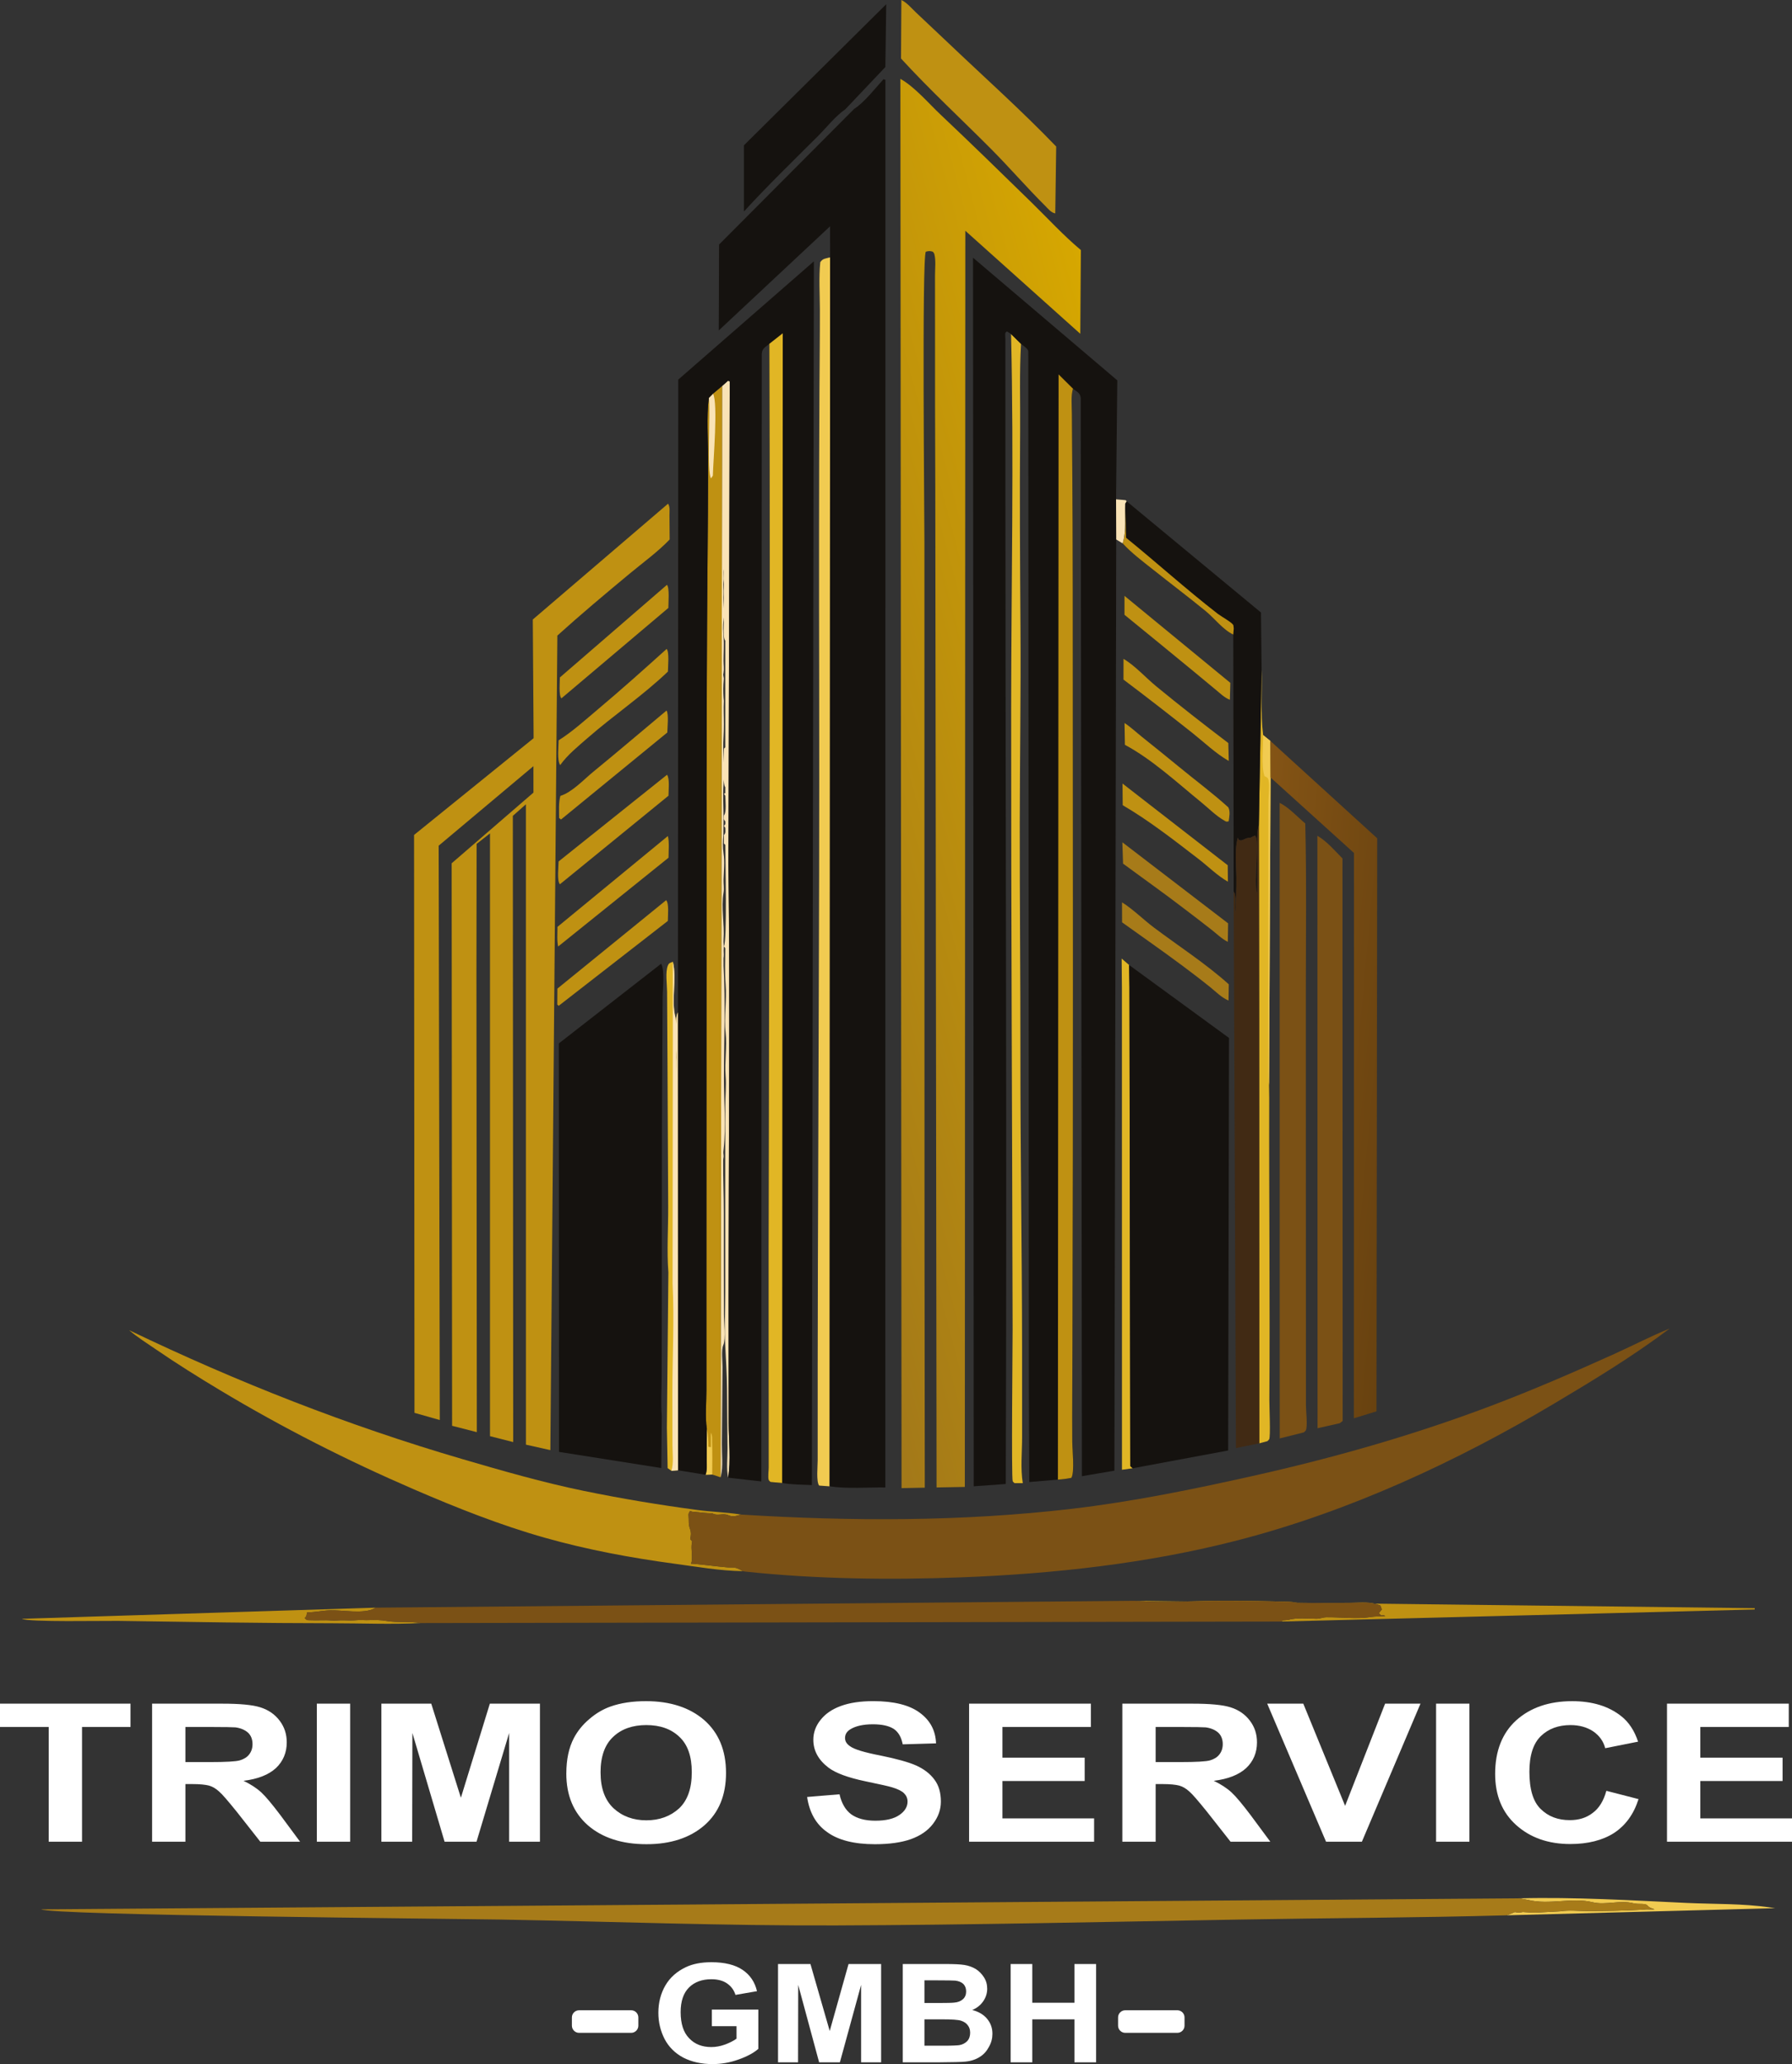 <svg xmlns="http://www.w3.org/2000/svg" xmlns:xlink="http://www.w3.org/1999/xlink" id="Ebene_2" viewBox="0 0 181.348 208.778"><rect x="0" y="0" width="181.348" height="208.778" fill="#333333" stroke="none"/><defs><style>.cls-1{fill-rule:evenodd;}.cls-1,.cls-2{fill:#fff;}.cls-3{fill:url(#Unbenannter_Verlauf_6);}.cls-4{fill:url(#Unbenannter_Verlauf_5);}.cls-5{fill:#f1cb51;}.cls-6{fill:#f9e3b6;}.cls-7{clip-path:url(#clippath-1);}.cls-8{fill:#a77b19;}.cls-9{clip-rule:evenodd;fill:none;}.cls-10{fill:#15120f;}.cls-11{fill:#bf9112;}.cls-12{fill:#e1b625;}.cls-13{fill:#7b5115;}.cls-14{fill:#412a14;}.cls-15{clip-path:url(#clippath);}</style><clipPath id="clippath"><polygon class="cls-9" points="128.562 74.945 139.37 84.79 139.297 142.753 137.009 143.457 137.021 86.275 128.578 78.641 128.562 74.945"></polygon></clipPath><linearGradient id="Unbenannter_Verlauf_5" x1="142.174" y1="109.946" x2="125.544" y2="108.436" gradientUnits="userSpaceOnUse"><stop offset="0" stop-color="#684210"></stop><stop offset="1" stop-color="#845415"></stop></linearGradient><clipPath id="clippath-1"><path class="cls-9" d="M91.116,7.976c1.427.79,2.845,2.463,4.027,3.579,3.126,2.951,6.204,5.951,9.277,8.955,1.647,1.611,3.187,3.295,4.962,4.783l-.058,8.471-11.636-10.423-.049,127.058-2.86.053-.128-101.021c-.026-5.732-.029-11.464-.026-17.196,0-1.456.001-2.912-.002-4.367-.001-.645.099-1.53-.062-2.143-.034-.129-.084-.173-.162-.265-.291-.09-.416-.08-.708,0-.404.648-.142,26.681-.14,29.638.011,31.792-.013,63.583.036,95.375l-2.351.048-.119-142.545Z"></path></clipPath><linearGradient id="Unbenannter_Verlauf_6" x1="72.89" y1="86.543" x2="122.96" y2="73.193" gradientUnits="userSpaceOnUse"><stop offset="0" stop-color="#a1771a"></stop><stop offset="1" stop-color="#d7a800"></stop></linearGradient></defs><g id="Ebene_1-2"><path class="cls-5" d="M153.736,192.009c5.615-.143,11.355.21,16.97.468,2.748.126,5.683.052,8.392.452l.547.079-27.158.721.81-.331c.235.043.389.064.629.027.258-.04.138-.042.381-.019.394.037.988.073,1.379.036l2.189-.118c.925-.142,1.841-.029,2.77-.029,1.862,0,3.765-.035,5.622-.136l.347-.033c.289.002.536.023.833-.005-.392-.129-.524-.15-.804-.454-.284-.088-.172-.074-.45-.087-.303-.012-.619.006-.914-.07-1.323-.342-2.821.216-4.099-.099-2.07-.51-4.405.285-6.508-.228l-.936-.174Z"></path><path class="cls-8" d="M152.487,193.729c-9.039.25-18.089.273-27.131.43-13.593.236-27.179.544-40.776.593-11.342.04-22.668-.393-34.003-.596-4.902-.088-45.467-.426-46.403-1.031l149.562-1.117.936.174c2.102.513,4.437-.282,6.508.228,1.277.315,2.776-.243,4.099.099.295.076.611.058.914.07.278.012.167-.001.45.087.281.304.412.325.804.454-.296.027-.544.007-.833.005l-.347.033c-1.858.101-3.761.136-5.622.136-.929,0-1.845-.113-2.77.029l-2.189.118c-.391.037-.985,0-1.379-.036-.243-.022-.123-.021-.381.019-.24.038-.394.016-.629-.027l-.81.331Z"></path><path class="cls-11" d="M113.802,73.132c.632.412,1.196.948,1.783,1.418,1.233.99,2.469,1.974,3.687,2.981,1.665,1.377,3.44,2.681,5.033,4.131.215.456.095.937.033,1.415-.293.032-.177.064-.403-.058-.836-.457-1.633-1.27-2.373-1.872-2.392-1.946-4.981-4.348-7.723-5.809l-.038-2.206Z"></path><path class="cls-11" d="M113.596,79.253l10.648,8.264.02,1.663c-1.048-.589-1.988-1.535-2.943-2.27-2.451-1.887-5.02-3.899-7.704-5.466l-.021-2.192Z"></path><path class="cls-8" d="M113.546,91.27c1.12.696,2.173,1.758,3.243,2.56,2.506,1.879,5.243,3.645,7.563,5.73l-.027,1.64c-.701-.288-1.275-.886-1.857-1.355-.926-.747-1.878-1.471-2.833-2.184-1.998-1.491-4.058-2.91-6.082-4.369l-.006-2.022Z"></path><path class="cls-8" d="M113.581,85.196l10.702,8.198-.03,1.871c-.583-.282-1.1-.791-1.606-1.192-.908-.719-1.836-1.415-2.755-2.121-2.048-1.573-4.161-3.063-6.24-4.598l-.07-2.159Z"></path><path class="cls-11" d="M113.7,66.644c1.146.668,2.272,1.924,3.312,2.778,2.39,1.962,4.824,3.863,7.291,5.734l.046,1.812c-1.295-.732-2.536-1.926-3.704-2.85-2.296-1.817-4.605-3.618-6.949-5.378l.004-2.095Z"></path><path class="cls-11" d="M113.799,60.272l10.708,8.796-.046,1.711c-.53-.196-.96-.626-1.386-.978-.761-.632-1.524-1.263-2.286-1.894-2.319-1.921-4.663-3.814-6.993-5.723l.002-1.912Z"></path><path class="cls-11" d="M67.413,91.051c.309.323.17,1.613.17,2.1l-11.046,8.585-.14-.125.011-1.616,11.005-8.943Z"></path><path class="cls-11" d="M67.501,78.367c.291.385.148,1.601.148,2.119l-10.981,8.951-.022-.011c-.288-.355-.123-1.784-.115-2.294l10.97-8.765Z"></path><path class="cls-11" d="M67.461,65.638c.289.292.133,1.812.13,2.292-2.524,2.416-5.498,4.422-8.14,6.729-.951.829-2.032,1.703-2.756,2.724l-.015-.011c-.315-.456-.15-1.902-.148-2.491,1.387-.87,2.653-2.024,3.901-3.072,2.391-2.009,4.715-4.082,7.029-6.171"></path><path class="cls-11" d="M67.495,59.156c.276.299.14,1.858.142,2.336l-10.822,9.145c-.286-.275-.157-1.665-.157-2.114l10.836-9.367Z"></path><path class="cls-11" d="M67.455,71.87c.237.374.082,1.726.076,2.221l-10.759,8.802-.192-.155c.001-.733-.065-1.521.127-2.234,1.203-.375,2.377-1.661,3.346-2.453,2.493-2.034,4.929-4.126,7.401-6.182"></path><path class="cls-11" d="M67.588,84.563c.16.645.064,1.52.066,2.192l-11.171,8.983c-.136-.621-.063-1.352-.068-1.988l11.173-9.188Z"></path><path class="cls-11" d="M42.563,164.168c-2.93.156-5.948.021-8.886.019-7.253-.006-14.484-.133-21.735-.239-1.385-.02-9.085.142-9.723-.21l35.79-1.127-.097.062c-1.07.611-3.27.165-4.524.207-.774.026-1.498.203-2.303.203l-.042.195c-.068.273-.023.172-.206.388.245.262.241.198.586.216.704.038,1.419-.038,2.12.027.394.037.81-.04,1.218-.02.46.021.97.024,1.426-.018.376-.035.759.021,1.14,0,.583-.033,1.229-.013,1.803.086,1.114.192,2.293.01,3.432.211"></path><polygon class="cls-12" points="113.51 96.957 114.265 97.607 114.299 99.837 114.385 148.294 114.631 148.512 113.542 148.662 113.536 99.959 113.51 96.957"></polygon><path class="cls-11" d="M114.79,161.914l62.784.749v.134s-47.887,1.217-47.887,1.217l.119-.111.534-.047c.877-.26,1.972-.131,2.904-.127.348.002.628-.14.969-.146,1.413-.025,3.108.199,4.481-.024.503-.082.989-.054,1.495-.102-.143-.108-.24-.062-.416-.056l-.237-.235.3-.374-.135-.39c-1.038-.445-1.97-.28-3.071-.281-1.648-.002-3.298.02-4.945.013-.393,0-.781-.103-1.177-.115-2.177-.068-4.369-.104-6.548-.105-2.971-.001-6.032.215-8.991.013l-.177-.014Z"></path><path class="cls-12" d="M67.64,128.714c-.169-2.18-.009-4.482-.021-6.676-.027-4.837-.048-9.675-.069-14.512-.01-2.407-.034-4.815-.042-7.222-.003-.752-.192-1.988.083-2.65.113-.274.24-.257.504-.379.42,1.809-.2,3.855.259,5.628.265,1.747.045,3.812.048,5.595l.034-1.126c.099-1.061-.05-2.127,0-3.178.023-.498-.089-1.4.169-1.798l.014,46.319-.672.051-.383-.268-.076-4.088.151-15.696Z"></path><path class="cls-6" d="M68.095,97.275c.42,1.809-.2,3.855.259,5.628.265,1.747.045,3.812.048,5.595l.034-1.126c.099-1.061-.05-2.127,0-3.178.023-.498-.089-1.4.169-1.798l.014,46.319-.672.051c.24-.765.107-1.77.105-2.573-.004-1.726-.007-3.451-.008-5.176-.002-3.707.203-7.475.02-11.171l.031-32.572Z"></path><path class="cls-6" d="M73.073,39.046l.599-.531.177.055-.13,48.871c.17,14.606.014,29.227.016,43.835,0,4.225.004,8.45.006,12.675,0,1.731.234,3.811-.058,5.51-.183-.886-.055-2.001-.059-2.911-.01-2.027-.031-4.055-.05-6.082-.014-1.446-.102-2.857-.177-4.293-.097-1.83-.005-3.711-.006-5.545-.002-3.642-.001-7.285,0-10.927,0-2.598.001-5.196.004-7.794,0-.995.117-2.102.037-3.081-.117-1.435.161-2.962,0-4.371-.184-1.615.131-3.295,0-4.9-.098-1.199-.036-2.435-.034-3.642l-.139-.199c.34-.488.139-8.94.139-10.263l-.139-.133v-.861c.217-.21.138-.442.139-.728l-.139-.198c.197-.19.138-.21.139-.464-.217-.207-.139-.314-.139-.596.283-.273.139-1.549.139-1.987l-.139-.199.137-.066.002-.596c-.298-.285-.139-3.318-.139-3.907.179-.172.137-.07.137-.301,0-3.542,0-7.083.002-10.625-.27-.258-.139-1.731-.139-2.159,0-1.686-.001-3.373-.002-5.059-.063.426.027.819-.032,1.221-.064.441.026.861-.002,1.296-.056.841.138,1.856.002,2.648-.088.511-.046,1.196-.002,1.722.065.802-.005,1.583,0,2.384.002.409.067.811-.003,1.217-.041.24-.044.118,0,.376.04.239.045.132.023.344-.057.556-.058,1.214-.02,1.771l.033.331c-.046.818.004,1.579,0,2.384-.002.39-.007.869-.033,1.258-.111,1.583.111,3.195,0,4.768-.085,1.194.006,2.384,0,3.576l-.016,1.622c-.058.566-.073,1.259.016,1.821.134.843.024,1.796,0,2.649-.013.438.076.888.002,1.319-.263,1.539.114,3.221-.002,4.773-.024.31.049.594.018.89-.028.273.028.531,0,.803-.024.239-.021.092-.021.356l.002.203v.398c.209,3.76.04,7.62.04,11.393,0,2.291.224,4.828-.023,7.086-.025.225-.056.375-.017.605.041.243-.032.354-.034.584-.02,1.759.068,3.559.063,5.331-.009,3.423.008,6.846.01,10.269,0,.749.21,2.46-.063,3.079-.221.504-.076,1.649-.08,2.225-.02,2.597-.038,5.194-.065,7.792-.01.979.131,2.265-.087,3.209l-.047.15.152-102.877.003-7.503Z"></path><path class="cls-12" d="M127.673,67.742c.081,2.169-.126,4.466.155,6.611l.734.592.016,3.696-.153,31.116.019,1.309c-.032,10.176.086,20.352.013,30.527-.005.665.137,3.724-.019,3.987-.044.074-.12.126-.18.19l-.818.218-.015-42.938-.03-19.595.279-15.713Z"></path><path class="cls-5" d="M127.828,74.353l.734.592.016,3.696-.153,31.116c-.126-.908-.068-1.876-.07-2.794-.003-1.678-.005-3.356-.006-5.034-.004-5.662.019-11.325.018-16.987,0-1.316-.006-2.634.008-3.951.007-.615.119-1.431.012-2.027-.054-.307-.162-.328-.421-.461-.356-1.017-.126-3.028-.136-4.15"></path><path class="cls-10" d="M89.685.427l-.089,6.354-4.057,4.278c-.964.647-1.96,1.908-2.796,2.742-2.51,2.504-5.074,4.982-7.459,7.594l-.002-6.695L89.685.427Z"></path><path class="cls-11" d="M91.219,0c.544.25,1.063.873,1.499,1.282,1.093,1.024,2.183,2.05,3.268,3.083,3.633,3.459,7.434,6.85,10.899,10.456l-.094,6.762c-.404-.054-.733-.477-1.015-.758-1.889-1.878-3.631-3.901-5.514-5.791-3.02-3.031-6.198-5.967-9.08-9.115l.036-5.919Z"></path><path class="cls-12" d="M102.317,33.783l1.009.996c-.17,2.9-.067,5.836-.09,8.742-.053,6.676-.01,13.34.035,20.015.044,6.599-.064,13.192-.072,19.79-.009,7.794.072,15.589.066,23.384-.008,9.805.155,19.605.166,29.407.003,3.096.002,6.192.002,9.288,0,1.48-.173,3.159.072,4.612h-.84c-.06-.066-.143-.118-.181-.197-.147-.311-.007-14.045-.009-15.422-.043-20.849-.158-41.697-.147-62.546.006-12.673.288-25.399-.01-38.067"></path><path class="cls-10" d="M113.867,50.936l.146-.234,13.597,11.252.063,5.787-.279,15.713-.032.109c-.205.778-.13,1.651-.134,2.45-.008,1.448-.01,2.895-.01,4.343-.369-1.073.3-5.308-.203-5.84-.194.072-.315.127-.485.231-.552-.058-.839.452-1.195.173l-.065-.195c-.351,1.188-.165,2.77-.149,4.023.015,1.188-.063,2.375-.077,3.564-.106-.535.118-1.768-.197-2.122l-.041-26.004c-1.028-.477-1.912-1.653-2.793-2.373-1.743-1.426-3.549-2.785-5.313-4.188-1.075-.853-2.148-1.65-3.078-2.653l.017-.108c.361-1.207.171-2.666.229-3.928"></path><path class="cls-11" d="M113.867,50.936l.089,3.454c3.111,2.523,6.102,5.233,9.266,7.683.344.267,1.378.838,1.578,1.131.027.039.055.368.055.369l-.051.613c-1.028-.477-1.912-1.653-2.793-2.373-1.743-1.426-3.549-2.785-5.313-4.188-1.075-.853-2.148-1.65-3.078-2.653l.017-.108c.361-1.207.171-2.666.229-3.928"></path><path class="cls-5" d="M84.008,26.029l-.05,124.31-1.061-.077c-.309-.379-.148-2.003-.149-2.547-.022-26.317.203-52.632.15-78.948-.02-9.79-.024-19.581.028-29.372.014-2.689.049-5.378.044-8.067-.004-1.595-.117-3.222.04-4.808.255-.388.546-.367.998-.49"></path><path class="cls-13" d="M133.318,84.54c.948.54,1.783,1.526,2.54,2.292l.018,56.894-.299.231-2.242.502-.017-59.918Z"></path><path class="cls-14" d="M124.846,90.19c.315.354.091,1.588.197,2.122.014-1.189.092-2.376.077-3.564-.016-1.254-.202-2.835.149-4.023l.065.195c.357.279.644-.231,1.195-.173.17-.103.291-.159.485-.231.503.531-.166,4.767.203,5.84,0-1.448.003-2.895.01-4.343.005-.799-.071-1.672.134-2.45l.032-.109.03,19.595.015,42.938-2.364.482-.23-56.279Z"></path><path class="cls-11" d="M72.159,39.817l.914-.77-.003,7.503-.152,102.877-.843-.283-.671.023c.174-.448.114-1.004.116-1.475.008-1.059.01-2.119.011-3.179-.19-1.228-.042-2.639-.043-3.895-.004-2.864-.005-5.729-.003-8.594.002-10.076.007-20.152.013-30.228.01-14.768-.027-29.537.098-44.304.032-3.7.064-7.4.067-11.1.002-2.005-.178-4.165.073-6.143l.422-.433Z"></path><path class="cls-5" d="M71.532,144.513c.138.617.152,1.194.154,1.82l.253.041v-1.457c.158.247.112.682.123.977.041,1.082.022,2.167.013,3.249l-.671.023c.174-.448.114-1.004.116-1.475.008-1.059.01-2.119.011-3.179"></path><path class="cls-6" d="M72.159,39.817c.523,1,.019,6.717-.018,8.29l-.183.278c-.449-.629-.035-6.756-.222-8.134l.422-.433Z"></path><g class="cls-15"><rect class="cls-4" x="128.562" y="74.945" width="10.808" height="68.512"></rect></g><path class="cls-13" d="M129.499,81.209c.906.432,1.817,1.436,2.593,2.083.141,5.838.053,11.696.055,17.536.004,10.362.004,20.724.008,31.085.001,3.405.002,6.81.004,10.216,0,.549.179,2.092,0,2.523-.039.094-.141.152-.211.228l-2.442.613-.008-64.284Z"></path><path class="cls-13" d="M38.01,162.611l76.78-.696.177.014c2.959.202,6.02-.014,8.991-.013,2.179,0,4.37.037,6.548.105.396.012.784.114,1.177.115,1.647.007,3.297-.015,4.945-.013,1.101.001,2.034-.163,3.071.281l.135.39-.3.374.237.235c.176-.007.273-.053.416.056-.505.048-.992.02-1.495.102-1.373.223-3.068,0-4.481.024-.341.006-.62.148-.969.146-.932-.004-2.026-.133-2.904.127l-.534.047-.119.111-87.124.153c-1.139-.201-2.318-.019-3.432-.211-.573-.099-1.22-.119-1.803-.086-.382.021-.764-.035-1.14,0-.457.042-.967.04-1.426.018-.408-.02-.824.057-1.218.02-.701-.066-1.416.01-2.12-.027-.345-.019-.341.046-.586-.216.183-.216.138-.116.206-.388l.042-.195c.805,0,1.529-.178,2.303-.203,1.255-.042,3.455.405,4.524-.207l.097-.062Z"></path><path class="cls-11" d="M75.167,158.918c-2.247-.025-4.683-.451-6.91-.752-4.405-.594-8.811-1.413-13.081-2.617-4.519-1.274-8.984-3.046-13.277-4.9-6.783-2.928-13.319-6.244-19.623-10.028-2.211-1.327-4.397-2.694-6.519-4.148-.909-.623-1.852-1.21-2.685-1.926,10.906,5.234,22.115,9.647,33.795,13.059,4.014,1.173,8.074,2.342,12.18,3.187,3.802.782,7.671,1.426,11.524,1.937,1.424.188,2.868.227,4.284.443l.145.023-.154.044c-.465.129-.719.207-1.176.007-.503-.221-1.1.125-1.594-.182-.627.003-1.165-.088-1.779-.14-.337-.029-.194.007-.463-.1-.092.169-.176.245-.156.436.059.585-.048.85.166,1.436.117.318.078.66.002.979l.201.235-.027.126c-.135.667.149,1.598-.094,2.125l.268.01,1.336.139,1.232.138c.436.024.807.109,1.254.094.479-.016.756.138,1.151.375"></path><polygon class="cls-10" points="114.265 97.607 124.372 104.983 124.288 146.712 114.631 148.512 114.385 148.294 114.299 99.837 114.265 97.607"></polygon><path class="cls-10" d="M66.909,97.476c.386.771.153,2.48.148,3.363-.014,2.382-.031,4.766-.046,7.149-.05,7.919-.033,15.837-.039,23.755-.002,2.499-.008,4.998-.014,7.498-.002,1.308-.092,2.678.01,3.979l-.048,5.268-10.349-1.633-.016-41.316,10.352-8.062Z"></path><path class="cls-13" d="M75.002,153.196c11.14.688,22.322.715,33.42-.579,6.152-.717,12.199-1.956,18.226-3.299,8.205-1.828,16.278-4.118,24.12-7.075,4.28-1.613,8.449-3.423,12.609-5.299,1.88-.848,3.676-1.794,5.594-2.566-3.73,2.805-7.615,5.162-11.635,7.556-9.888,5.886-20.8,10.953-32.077,13.862-9.077,2.343-18.607,3.391-27.99,3.749-7.224.276-14.661.178-21.852-.582l-.25-.044c-.395-.236-.672-.391-1.151-.375-.447.015-.818-.069-1.254-.094l-1.232-.138-1.336-.139-.268-.01c.242-.527-.042-1.458.094-2.125l.027-.126-.201-.235c.077-.32.115-.661-.002-.979-.214-.586-.107-.851-.166-1.436-.02-.191.064-.267.156-.436.268.107.126.071.463.1.614.053,1.152.143,1.779.14.494.307,1.091-.039,1.594.182.458.201.711.122,1.176-.007l.154-.044Z"></path><path class="cls-11" d="M67.61,50.946c.217.344.135.783.139,1.182.006.813.014,1.625.02,2.438-1.198,1.256-2.709,2.344-4.053,3.46-2.47,2.051-4.934,4.111-7.311,6.26l-.71,82.391-2.473-.555-.002-64.768-1.322,1.168.037,63.34-2.348-.596v-60.97s-1.355,1.061-1.355,1.061l-.017,13.173.039,46.328-2.503-.642-.045-56.895,8.279-7.152-.003-2.674-9.59,8.046.114,58.092-2.56-.727-.043-58.453,12.098-9.785-.082-12.007,13.691-11.716Z"></path><g class="cls-7"><rect class="cls-3" x="91.116" y="7.976" width="18.266" height="142.545"></rect></g><path class="cls-10" d="M86.456,11.003c1.01-.641,2.146-2.102,2.945-2.984l.202.053-.009,142.382c-1.795-.023-3.879.152-5.637-.116l.05-124.31-.005-3.137-11.264,10.532.032-8.689,13.686-13.734Z"></path><path class="cls-10" d="M68.64,38.395l13.723-11.963-.206,123.779c-.99-.048-2.031-.041-3.005-.21l-1.18-.103c-.062-.07-.156-.124-.185-.212-.086-.265,0-.93,0-1.236,0-1.207,0-2.415,0-3.622-.002-6.246-.015-12.49-.007-18.736.041-30.439.187-60.876.077-91.315-.437.368-.736.454-.77,1.035l-.041,114.03-3.364-.38c.293-1.699.059-3.779.058-5.51-.002-4.225-.006-8.45-.006-12.675-.001-14.608.154-29.229-.016-43.835l.13-48.871-.177-.055-.599.531-.914.77-.422.433c-.251,1.978-.071,4.138-.073,6.143-.003,3.7-.035,7.399-.067,11.1-.125,14.767-.088,29.536-.098,44.304-.006,10.076-.011,20.152-.013,30.228-.001,2.864,0,5.729.003,8.594,0,1.255-.147,2.667.043,3.895-.001,1.06-.004,2.119-.011,3.179-.002.471.058,1.027-.116,1.475l-2.786-.452-.014-46.319.035-64.001Z"></path><path class="cls-12" d="M77.857,34.776l1.356-1.067-.06,116.291-1.18-.103c-.062-.07-.156-.124-.185-.212-.086-.265,0-.93,0-1.236,0-1.207,0-2.415,0-3.622-.002-6.246-.015-12.49-.007-18.736.041-30.439.187-60.876.077-91.315"></path><path class="cls-10" d="M98.469,26.067l14.599,12.404-.124,12.031.973.088.096.113-.146.234c-.059,1.262.132,2.722-.229,3.928l-.017.108-.661-.405-.184,94.186-3.287.559-.12-109.039c-.043-.531-.374-.634-.784-.959-.225.775-.115,1.739-.109,2.547.008,1.491.019,2.982.03,4.471.035,4.445.055,8.889.056,13.335.008,25.418.052,50.838-.031,76.255-.01,3.303-.037,6.605-.019,9.907.005.77.255,3.105-.091,3.652-.458.092-.895.151-1.362.176l-2.896.245-.041-9.535-.061-104.824c-.016-.276-.512-.573-.735-.762l-1.009-.996-.416-.268c-.052.051-.128.089-.157.155-.042.098,0,.548,0,.676v2.332c0,4.175.001,8.349.001,12.523.004,33.632.157,67.267.037,100.897l-3.243.234-.071-124.265Z"></path><path class="cls-6" d="M112.944,50.502l.973.088.096.113-.146.234c-.059,1.262.132,2.722-.229,3.928l-.017.108-.661-.405-.017-4.065Z"></path><path class="cls-11" d="M107.128,37.87l1.457,1.444c-.225.775-.115,1.739-.109,2.547.008,1.491.019,2.982.03,4.471.035,4.445.055,8.889.056,13.335.008,25.418.052,50.838-.031,76.255-.01,3.303-.037,6.605-.019,9.907.005.77.255,3.105-.091,3.652-.458.092-.895.151-1.362.176l.069-111.787Z"></path><path class="cls-1" d="M58.6,203.333h5.274c.399,0,.725.326.725.725v.833c0,.399-.326.725-.725.725h-5.274c-.399,0-.725-.326-.725-.725v-.833c0-.399.326-.725.725-.725"></path><path class="cls-1" d="M113.873,203.333h5.274c.399,0,.725.326.725.725v.833c0,.399-.326.725-.725.725h-5.274c-.399,0-.725-.326-.725-.725v-.833c0-.399.326-.725.725-.725"></path><path class="cls-2" d="M4.93,186.284v-11.603H0v-2.36h13.208v2.36h-4.907v11.603h-3.372ZM15.392,186.284v-13.963h7.093c1.767,0,3.07.117,3.86.371.814.254,1.465.702,1.953,1.346s.721,1.365.721,2.204c0,1.034-.372,1.911-1.093,2.594-.744.683-1.837,1.112-3.279,1.287.721.351,1.326.741,1.791,1.17s1.093,1.19,1.907,2.262l2.023,2.73h-4.023l-2.395-3.042c-.884-1.092-1.465-1.775-1.791-2.048-.326-.293-.651-.488-1-.585-.372-.098-.93-.156-1.721-.156h-.674v5.831h-3.372ZM18.764,178.23h2.488c1.605,0,2.628-.059,3.023-.176s.721-.312.93-.585c.233-.293.349-.644.349-1.053,0-.468-.14-.858-.442-1.151-.302-.273-.721-.468-1.279-.546-.256-.02-1.093-.039-2.442-.039h-2.628v3.549ZM32.063,186.284v-13.963h3.372v13.963h-3.372ZM38.596,186.284v-13.963h5.046l3,9.516,2.93-9.516h5.069v13.963h-3.116v-10.998l-3.302,10.998h-3.232l-3.256-10.998-.023,10.998h-3.116ZM57.312,179.381c0-1.424.256-2.613.767-3.588.372-.702.884-1.346,1.558-1.911.651-.566,1.372-.995,2.139-1.268,1.046-.371,2.232-.546,3.604-.546,2.442,0,4.418.644,5.883,1.911,1.465,1.287,2.209,3.062,2.209,5.343,0,2.262-.721,4.017-2.186,5.304-1.465,1.268-3.418,1.911-5.86,1.911-2.488,0-4.465-.644-5.93-1.911-1.442-1.268-2.186-3.003-2.186-5.246ZM60.777,179.283c0,1.599.442,2.789,1.302,3.608.884.819,2,1.229,3.325,1.229,1.349,0,2.442-.41,3.325-1.209.86-.819,1.279-2.028,1.279-3.666,0-1.599-.419-2.789-1.256-3.569-.837-.8-1.953-1.19-3.349-1.19-1.372,0-2.511.39-3.349,1.19-.86.8-1.279,2.009-1.279,3.608ZM81.679,181.76l3.279-.273c.209.917.605,1.599,1.186,2.028.605.429,1.419.644,2.442.644,1.07,0,1.884-.195,2.442-.585.535-.371.814-.819.814-1.346,0-.332-.116-.605-.349-.839s-.628-.429-1.209-.605c-.372-.117-1.279-.312-2.674-.605-1.791-.371-3.046-.839-3.767-1.385-1.023-.78-1.535-1.716-1.535-2.828,0-.702.233-1.385.721-1.989.488-.624,1.163-1.092,2.07-1.424s2-.488,3.279-.488c2.07,0,3.651.39,4.697,1.17,1.046.761,1.605,1.794,1.651,3.101l-3.372.098c-.14-.722-.442-1.248-.907-1.56-.488-.312-1.186-.468-2.116-.468-.977,0-1.744.176-2.279.507-.349.215-.535.507-.535.878,0,.332.163.605.512.839.419.312,1.442.624,3.07.936,1.628.332,2.837.663,3.628,1.014.767.351,1.395.819,1.837,1.424.442.585.651,1.326.651,2.223,0,.8-.256,1.541-.791,2.243s-1.279,1.209-2.256,1.56c-.953.332-2.163.507-3.628.507-2.093,0-3.721-.41-4.837-1.229-1.139-.8-1.791-1.989-2.023-3.549ZM98.071,186.284v-13.963h12.325v2.36h-8.953v3.101h8.325v2.36h-8.325v3.783h9.279v2.36h-12.65ZM113.579,186.284v-13.963h7.093c1.767,0,3.07.117,3.86.371.814.254,1.465.702,1.953,1.346s.721,1.365.721,2.204c0,1.034-.372,1.911-1.093,2.594-.744.683-1.837,1.112-3.279,1.287.721.351,1.326.741,1.791,1.17s1.093,1.19,1.907,2.262l2.023,2.73h-4.023l-2.395-3.042c-.884-1.092-1.465-1.775-1.791-2.048-.326-.293-.651-.488-1-.585-.372-.098-.93-.156-1.721-.156h-.674v5.831h-3.372ZM116.951,178.23h2.488c1.604,0,2.628-.059,3.023-.176.395-.117.721-.312.93-.585.233-.293.349-.644.349-1.053,0-.468-.14-.858-.442-1.151-.302-.273-.721-.468-1.279-.546-.256-.02-1.093-.039-2.442-.039h-2.628v3.549Z"></path><path class="cls-2" d="M134.194,186.284l-5.953-13.963h3.651l4.232,10.335,4.046-10.335h3.581l-5.93,13.963h-3.628ZM145.33,186.284v-13.963h3.372v13.963h-3.372ZM162.561,181.136l3.256.839c-.488,1.541-1.325,2.672-2.488,3.432-1.163.741-2.651,1.112-4.418,1.112-2.232,0-4.046-.644-5.465-1.911-1.418-1.268-2.139-2.984-2.139-5.187,0-2.321.721-4.134,2.139-5.421,1.442-1.287,3.325-1.931,5.651-1.931,2.046,0,3.698.507,4.976,1.521.744.585,1.326,1.443,1.698,2.574l-3.325.663c-.186-.722-.605-1.287-1.232-1.716-.628-.41-1.395-.624-2.279-.624-1.232,0-2.232.371-3,1.112s-1.163,1.95-1.163,3.608c0,1.755.372,3.023,1.14,3.764.767.761,1.744,1.131,2.953,1.131.907,0,1.674-.234,2.302-.722.651-.468,1.116-1.229,1.395-2.243ZM168.697,186.284v-13.963h12.325v2.36h-8.953v3.101h8.325v2.36h-8.325v3.783h9.279v2.36h-12.65Z"></path><path class="cls-2" d="M72.039,204.945v-1.68h4.703v3.971c-.454.403-1.119.764-1.981,1.069-.877.319-1.754.472-2.646.472-1.134,0-2.117-.222-2.964-.653-.832-.444-1.467-1.069-1.89-1.875-.423-.819-.635-1.708-.635-2.666,0-1.028.242-1.958.711-2.763s1.164-1.416,2.072-1.847c.696-.333,1.557-.5,2.586-.5,1.346,0,2.404.264,3.16.778s1.24,1.236,1.452,2.152l-2.177.375c-.151-.486-.439-.875-.862-1.166-.408-.278-.938-.417-1.573-.417-.953,0-1.709.278-2.268.833s-.847,1.389-.847,2.486c0,1.18.287,2.069.862,2.652.56.597,1.316.889,2.238.889.454,0,.907-.083,1.376-.25.454-.167.847-.361,1.179-.597v-1.264h-2.495ZM78.735,208.597v-9.942h3.281l1.951,6.776,1.905-6.776h3.297v9.942h-2.026v-7.831l-2.147,7.831h-2.102l-2.117-7.831-.015,7.831h-2.026ZM91.359,198.655h4.325c.862,0,1.497.028,1.92.097.423.069.801.208,1.134.403.333.208.605.486.832.833s.333.736.333,1.166c0,.458-.136.889-.408,1.277-.272.389-.635.68-1.104.875.65.167,1.164.472,1.512.903.348.417.529.916.529,1.5,0,.458-.106.889-.348,1.319-.227.43-.529.778-.938,1.028-.393.25-.877.417-1.467.472-.363.042-1.24.056-2.631.069h-3.69v-9.942ZM93.552,200.308v2.291h1.437c.847,0,1.376-.014,1.588-.042.363-.028.665-.153.877-.347s.318-.458.318-.778c0-.305-.091-.555-.272-.75-.181-.181-.469-.305-.832-.347-.212-.014-.832-.028-1.86-.028h-1.255ZM93.552,204.251v2.666h2.026c.786,0,1.285-.028,1.497-.056.333-.056.59-.194.801-.403.197-.208.302-.5.302-.847,0-.305-.076-.555-.242-.764-.151-.208-.378-.361-.68-.458-.287-.097-.938-.139-1.936-.139h-1.769ZM102.274,208.597v-9.942h2.193v3.916h4.264v-3.916h2.193v9.942h-2.193v-4.346h-4.264v4.346h-2.193Z"></path></g></svg>